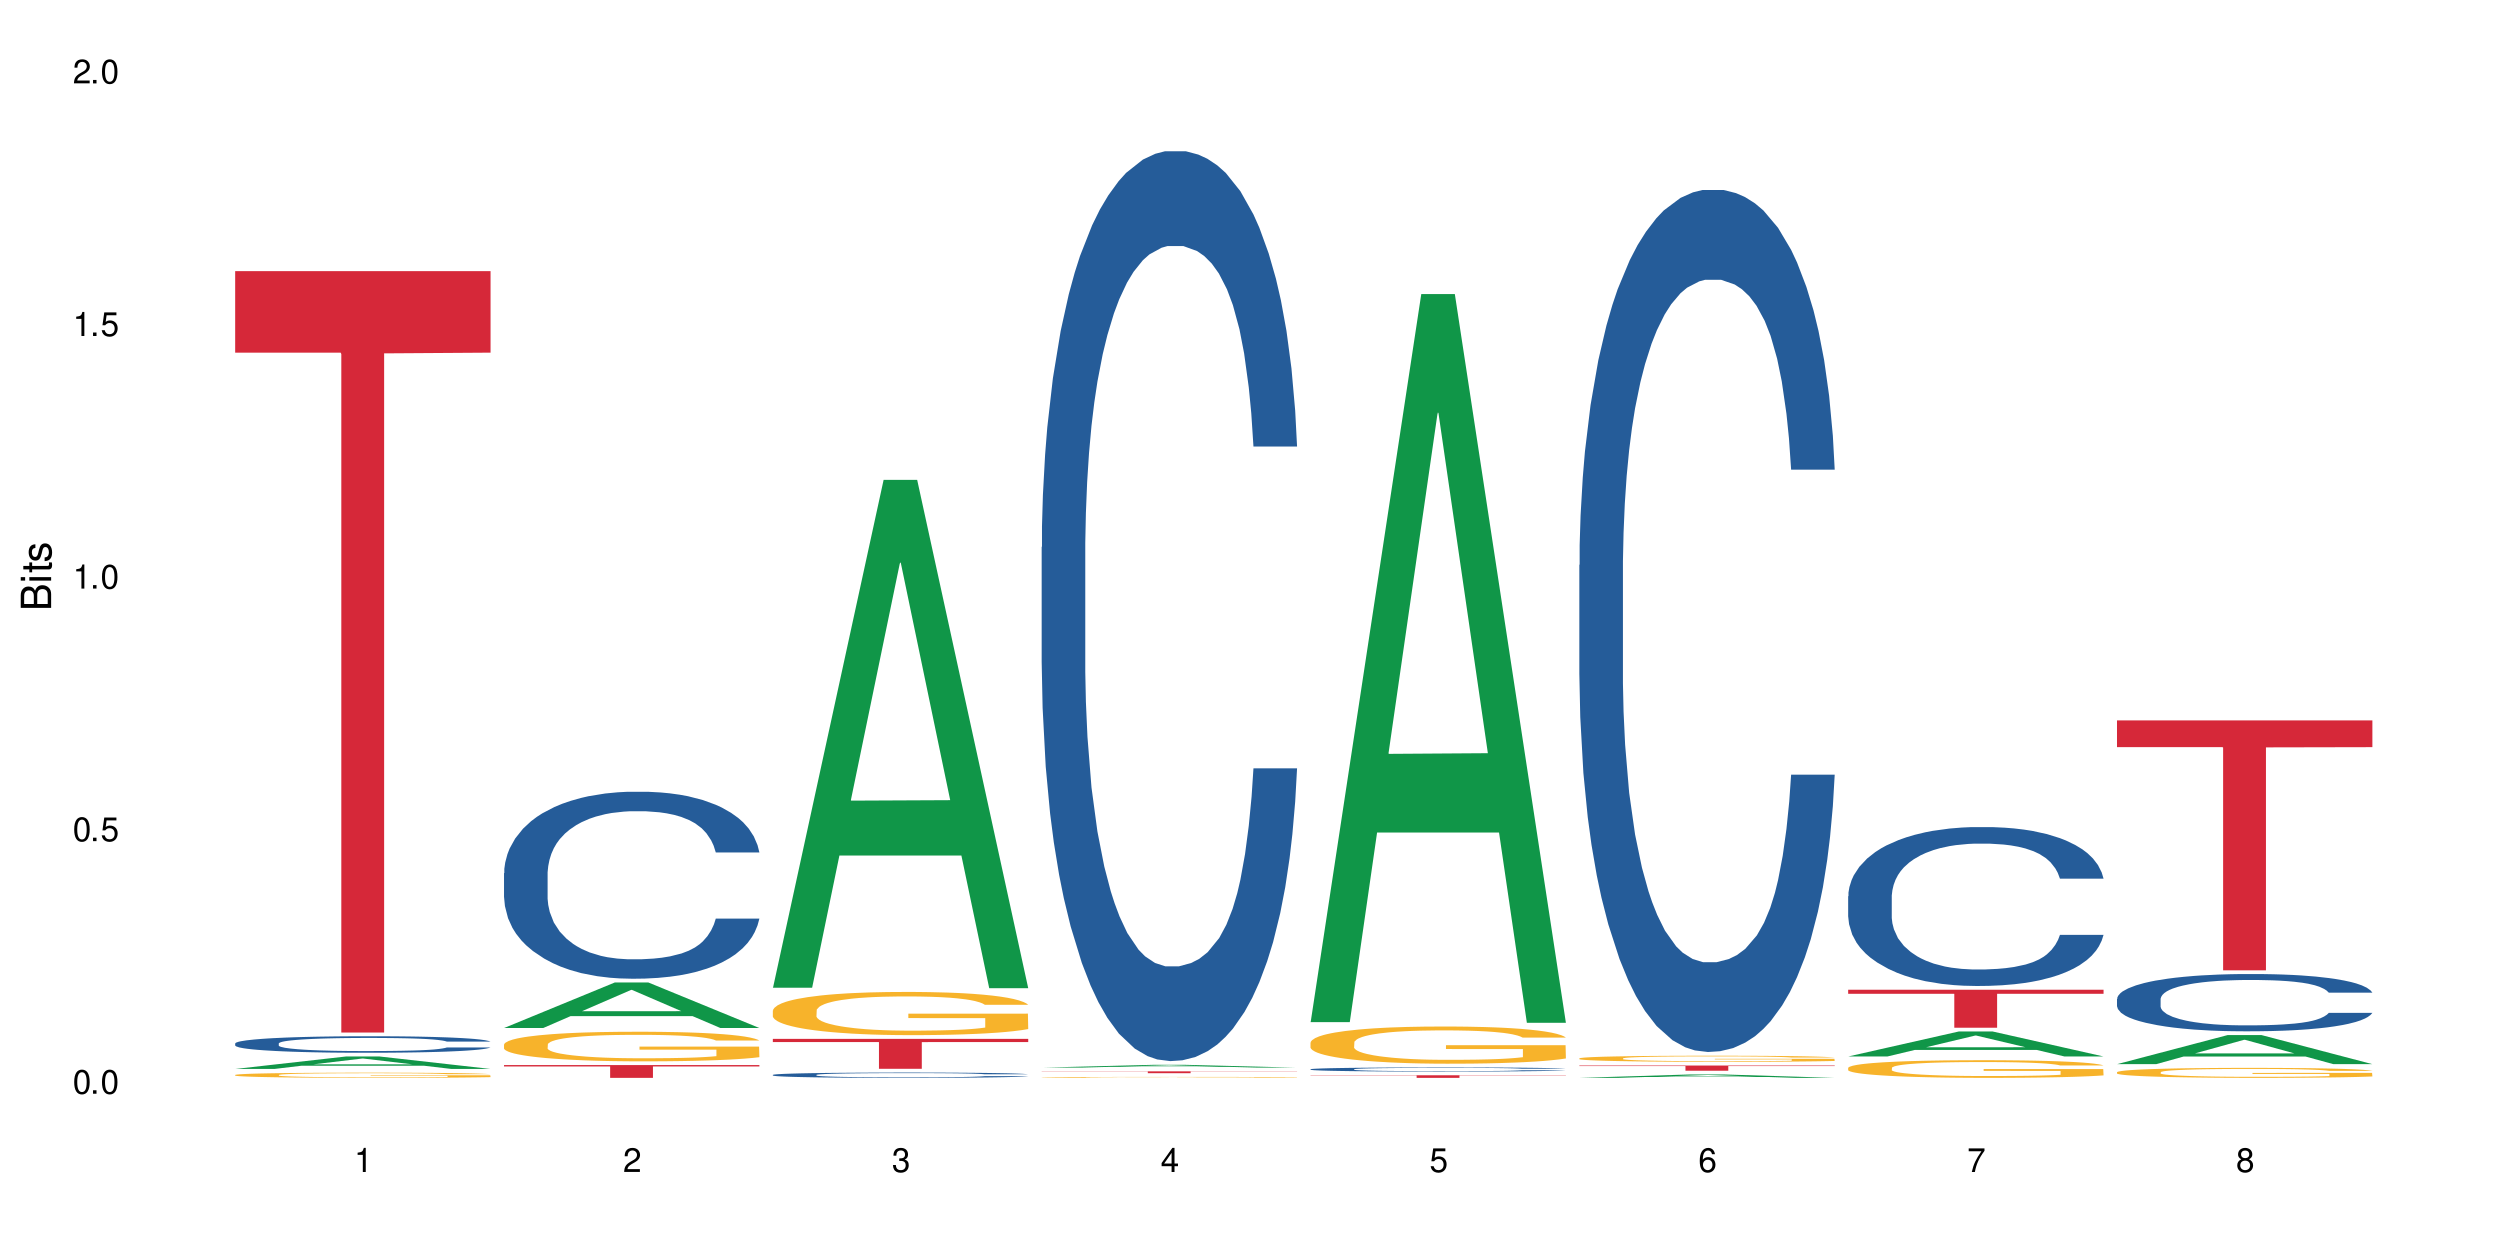 <?xml version="1.0" encoding="UTF-8"?>
<svg xmlns="http://www.w3.org/2000/svg" xmlns:xlink="http://www.w3.org/1999/xlink" width="720" height="360" viewBox="0 0 720 360">
<defs>
<g>
<g id="glyph-0-0">
</g>
<g id="glyph-0-1">
<path d="M 2.641 -6.938 C 2 -6.938 1.422 -6.656 1.078 -6.172 C 0.641 -5.562 0.406 -4.641 0.406 -3.359 C 0.406 -1.016 1.188 0.219 2.641 0.219 C 4.078 0.219 4.859 -1.016 4.859 -3.297 C 4.859 -4.641 4.656 -5.547 4.203 -6.172 C 3.844 -6.656 3.281 -6.938 2.641 -6.938 Z M 2.641 -6.188 C 3.547 -6.188 4 -5.25 4 -3.375 C 4 -1.406 3.562 -0.484 2.625 -0.484 C 1.734 -0.484 1.281 -1.438 1.281 -3.344 C 1.281 -5.25 1.734 -6.188 2.641 -6.188 Z M 2.641 -6.188 "/>
</g>
<g id="glyph-0-2">
<path d="M 1.828 -1 L 0.828 -1 L 0.828 0 L 1.828 0 Z M 1.828 -1 "/>
</g>
<g id="glyph-0-3">
<path d="M 4.562 -6.797 L 1.062 -6.797 L 0.547 -3.094 L 1.328 -3.094 C 1.719 -3.562 2.047 -3.734 2.578 -3.734 C 3.484 -3.734 4.062 -3.109 4.062 -2.094 C 4.062 -1.125 3.484 -0.531 2.578 -0.531 C 1.828 -0.531 1.375 -0.906 1.188 -1.672 L 0.328 -1.672 C 0.453 -1.109 0.547 -0.844 0.75 -0.594 C 1.125 -0.078 1.828 0.219 2.594 0.219 C 3.969 0.219 4.922 -0.781 4.922 -2.219 C 4.922 -3.562 4.031 -4.484 2.719 -4.484 C 2.25 -4.484 1.859 -4.359 1.469 -4.062 L 1.734 -5.969 L 4.562 -5.969 Z M 4.562 -6.797 "/>
</g>
<g id="glyph-0-4">
<path d="M 2.484 -4.938 L 2.484 0 L 3.328 0 L 3.328 -6.938 L 2.766 -6.938 C 2.469 -5.875 2.281 -5.734 0.984 -5.562 L 0.984 -4.938 Z M 2.484 -4.938 "/>
</g>
<g id="glyph-0-5">
<path d="M 4.859 -0.828 L 1.281 -0.828 C 1.359 -1.406 1.672 -1.781 2.5 -2.281 L 3.469 -2.828 C 4.406 -3.344 4.906 -4.062 4.906 -4.906 C 4.906 -5.484 4.672 -6.031 4.266 -6.406 C 3.859 -6.766 3.375 -6.938 2.719 -6.938 C 1.859 -6.938 1.219 -6.625 0.844 -6.031 C 0.609 -5.672 0.5 -5.234 0.484 -4.531 L 1.328 -4.531 C 1.359 -5.016 1.406 -5.281 1.531 -5.516 C 1.75 -5.938 2.188 -6.203 2.703 -6.203 C 3.469 -6.203 4.031 -5.641 4.031 -4.891 C 4.031 -4.344 3.719 -3.859 3.125 -3.516 L 2.234 -3 C 0.812 -2.172 0.406 -1.531 0.328 -0.016 L 4.859 -0.016 Z M 4.859 -0.828 "/>
</g>
<g id="glyph-0-6">
<path d="M 2.125 -3.188 L 2.578 -3.188 C 3.5 -3.188 3.984 -2.766 3.984 -1.922 C 3.984 -1.062 3.469 -0.531 2.594 -0.531 C 1.656 -0.531 1.203 -1 1.156 -2.016 L 0.312 -2.016 C 0.344 -1.453 0.438 -1.094 0.609 -0.781 C 0.953 -0.109 1.625 0.219 2.547 0.219 C 3.953 0.219 4.859 -0.625 4.859 -1.938 C 4.859 -2.828 4.516 -3.297 3.703 -3.594 C 4.344 -3.844 4.656 -4.328 4.656 -5.031 C 4.656 -6.219 3.875 -6.938 2.578 -6.938 C 1.203 -6.938 0.484 -6.172 0.453 -4.703 L 1.297 -4.703 C 1.312 -5.125 1.344 -5.359 1.453 -5.578 C 1.641 -5.969 2.062 -6.203 2.594 -6.203 C 3.344 -6.203 3.797 -5.75 3.797 -5 C 3.797 -4.516 3.609 -4.219 3.25 -4.047 C 3.016 -3.953 2.703 -3.922 2.125 -3.906 Z M 2.125 -3.188 "/>
</g>
<g id="glyph-0-7">
<path d="M 3.141 -1.672 L 3.141 0 L 3.984 0 L 3.984 -1.672 L 4.984 -1.672 L 4.984 -2.438 L 3.984 -2.438 L 3.984 -6.938 L 3.359 -6.938 L 0.266 -2.578 L 0.266 -1.672 Z M 3.141 -2.438 L 1 -2.438 L 3.141 -5.5 Z M 3.141 -2.438 "/>
</g>
<g id="glyph-0-8">
<path d="M 4.781 -5.125 C 4.609 -6.266 3.891 -6.938 2.844 -6.938 C 2.094 -6.938 1.422 -6.578 1.031 -5.953 C 0.594 -5.266 0.406 -4.422 0.406 -3.172 C 0.406 -2 0.578 -1.25 0.984 -0.641 C 1.359 -0.078 1.953 0.219 2.703 0.219 C 3.984 0.219 4.922 -0.75 4.922 -2.094 C 4.922 -3.375 4.062 -4.281 2.844 -4.281 C 2.172 -4.281 1.641 -4.031 1.281 -3.516 C 1.281 -5.234 1.828 -6.188 2.797 -6.188 C 3.391 -6.188 3.797 -5.797 3.938 -5.125 Z M 2.734 -3.531 C 3.547 -3.531 4.062 -2.953 4.062 -2.031 C 4.062 -1.156 3.484 -0.531 2.703 -0.531 C 1.922 -0.531 1.328 -1.188 1.328 -2.078 C 1.328 -2.938 1.906 -3.531 2.734 -3.531 Z M 2.734 -3.531 "/>
</g>
<g id="glyph-0-9">
<path d="M 4.984 -6.797 L 0.438 -6.797 L 0.438 -5.969 L 4.109 -5.969 C 2.5 -3.656 1.828 -2.234 1.328 0 L 2.219 0 C 2.594 -2.172 3.453 -4.047 4.984 -6.094 Z M 4.984 -6.797 "/>
</g>
<g id="glyph-0-10">
<path d="M 3.75 -3.656 C 4.469 -4.094 4.688 -4.438 4.688 -5.078 C 4.688 -6.172 3.844 -6.938 2.641 -6.938 C 1.438 -6.938 0.594 -6.172 0.594 -5.094 C 0.594 -4.438 0.812 -4.094 1.516 -3.656 C 0.734 -3.266 0.359 -2.703 0.359 -1.922 C 0.359 -0.656 1.281 0.219 2.641 0.219 C 3.984 0.219 4.922 -0.656 4.922 -1.922 C 4.922 -2.703 4.531 -3.266 3.75 -3.656 Z M 2.641 -6.188 C 3.359 -6.188 3.812 -5.75 3.812 -5.062 C 3.812 -4.406 3.344 -3.984 2.641 -3.984 C 1.922 -3.984 1.453 -4.406 1.453 -5.078 C 1.453 -5.75 1.922 -6.188 2.641 -6.188 Z M 2.641 -3.266 C 3.484 -3.266 4.062 -2.719 4.062 -1.906 C 4.062 -1.078 3.484 -0.531 2.625 -0.531 C 1.797 -0.531 1.219 -1.094 1.219 -1.906 C 1.219 -2.719 1.781 -3.266 2.641 -3.266 Z M 2.641 -3.266 "/>
</g>
<g id="glyph-1-0">
</g>
<g id="glyph-1-1">
<path d="M 0 -0.953 L 0 -4.891 C 0 -5.719 -0.234 -6.344 -0.734 -6.797 C -1.188 -7.234 -1.812 -7.469 -2.5 -7.469 C -3.547 -7.469 -4.188 -7 -4.625 -5.875 C -4.984 -6.688 -5.625 -7.094 -6.531 -7.094 C -7.172 -7.094 -7.734 -6.859 -8.141 -6.391 C -8.562 -5.922 -8.75 -5.344 -8.75 -4.5 L -8.75 -0.953 Z M -4.984 -2.062 L -7.766 -2.062 L -7.766 -4.219 C -7.766 -4.844 -7.688 -5.203 -7.453 -5.5 C -7.219 -5.812 -6.859 -5.969 -6.375 -5.969 C -5.891 -5.969 -5.531 -5.812 -5.297 -5.5 C -5.062 -5.203 -4.984 -4.844 -4.984 -4.219 Z M -0.984 -2.062 L -4 -2.062 L -4 -4.781 C -4 -5.766 -3.438 -6.359 -2.484 -6.359 C -1.547 -6.359 -0.984 -5.766 -0.984 -4.781 Z M -0.984 -2.062 "/>
</g>
<g id="glyph-1-2">
<path d="M -6.281 -1.797 L -6.281 -0.797 L 0 -0.797 L 0 -1.797 Z M -8.75 -1.797 L -8.75 -0.797 L -7.484 -0.797 L -7.484 -1.797 Z M -8.75 -1.797 "/>
</g>
<g id="glyph-1-3">
<path d="M -6.281 -3.047 L -6.281 -2.016 L -8.016 -2.016 L -8.016 -1.016 L -6.281 -1.016 L -6.281 -0.172 L -5.469 -0.172 L -5.469 -1.016 L -0.719 -1.016 C -0.078 -1.016 0.281 -1.453 0.281 -2.234 C 0.281 -2.5 0.25 -2.719 0.188 -3.047 L -0.641 -3.047 C -0.609 -2.906 -0.594 -2.766 -0.594 -2.562 C -0.594 -2.141 -0.719 -2.016 -1.156 -2.016 L -5.469 -2.016 L -5.469 -3.047 Z M -6.281 -3.047 "/>
</g>
<g id="glyph-1-4">
<path d="M -4.531 -5.25 C -5.766 -5.25 -6.469 -4.422 -6.469 -2.969 C -6.469 -1.516 -5.719 -0.562 -4.547 -0.562 C -3.562 -0.562 -3.094 -1.062 -2.734 -2.562 L -2.516 -3.484 C -2.344 -4.188 -2.094 -4.469 -1.641 -4.469 C -1.047 -4.469 -0.641 -3.875 -0.641 -3 C -0.641 -2.453 -0.797 -2 -1.062 -1.75 C -1.25 -1.594 -1.422 -1.531 -1.875 -1.469 L -1.875 -0.406 C -0.422 -0.453 0.281 -1.266 0.281 -2.922 C 0.281 -4.5 -0.5 -5.516 -1.719 -5.516 C -2.656 -5.516 -3.172 -4.984 -3.469 -3.734 L -3.703 -2.766 C -3.891 -1.953 -4.156 -1.609 -4.594 -1.609 C -5.188 -1.609 -5.547 -2.125 -5.547 -2.938 C -5.547 -3.75 -5.203 -4.172 -4.531 -4.203 Z M -4.531 -5.25 "/>
</g>
</g>
</defs>
<rect x="-72" y="-36" width="864" height="432" fill="rgb(100%, 100%, 100%)" fill-opacity="1"/>
<path fill-rule="nonzero" fill="rgb(6.275%, 58.824%, 28.235%)" fill-opacity="1" d="M 67.73 307.855 L 67.809 307.852 L 99.637 304.27 L 109.301 304.27 L 141.281 307.859 L 130.047 307.859 L 122.031 306.922 L 86.906 306.922 L 79.047 307.855 L 67.73 307.855 L 90.285 306.535 L 118.809 306.531 L 104.586 304.855 L 104.43 304.852 L 104.27 304.863 L 90.207 306.531 L 90.285 306.535 Z M 67.73 307.855 "/>
<path fill-rule="nonzero" fill="rgb(14.51%, 36.078%, 60%)" fill-opacity="1" d="M 67.73 300.508 L 67.82 300.504 L 67.82 300.398 L 68.09 300.234 L 68.719 300.027 L 69.344 299.883 L 70.961 299.625 L 73.203 299.379 L 75.535 299.188 L 77.238 299.074 L 78.766 298.988 L 82.262 298.824 L 84.504 298.742 L 86.926 298.668 L 89.887 298.594 L 92.039 298.551 L 96.883 298.48 L 100.469 298.453 L 103.25 298.438 L 109.262 298.438 L 112.848 298.457 L 115.449 298.477 L 118.32 298.512 L 120.742 298.551 L 124.957 298.648 L 128.727 298.77 L 130.43 298.84 L 133.121 298.973 L 135.184 299.105 L 136.617 299.219 L 138.234 299.379 L 139.668 299.574 L 140.746 299.797 L 141.281 299.984 L 128.727 299.984 L 128.098 299.809 L 127.379 299.672 L 126.035 299.496 L 124.688 299.371 L 122.805 299.242 L 121.102 299.16 L 118.77 299.078 L 116.707 299.027 L 114.555 298.988 L 112.488 298.961 L 108.543 298.934 L 103.969 298.934 L 102.266 298.941 L 98.766 298.977 L 96.883 299.008 L 94.191 299.07 L 92.309 299.125 L 90.066 299.211 L 88.539 299.285 L 86.656 299.398 L 85.312 299.5 L 83.785 299.645 L 82.891 299.754 L 82.082 299.875 L 81.363 300.016 L 80.828 300.168 L 80.469 300.332 L 80.289 300.488 L 80.289 301.16 L 80.469 301.316 L 80.918 301.5 L 82.082 301.766 L 83.785 301.996 L 85.762 302.18 L 87.645 302.309 L 88.719 302.371 L 90.156 302.441 L 92.398 302.527 L 95.629 302.613 L 97.512 302.648 L 100.383 302.684 L 103.34 302.699 L 107.289 302.699 L 110.785 302.684 L 113.117 302.66 L 115.539 302.625 L 118.859 302.551 L 120.922 302.484 L 122.715 302.398 L 124.062 302.316 L 124.957 302.25 L 126.305 302.113 L 127.379 301.965 L 128.188 301.812 L 128.727 301.664 L 141.281 301.664 L 140.746 301.84 L 139.938 302.008 L 139.129 302.137 L 137.875 302.289 L 136.441 302.422 L 134.375 302.574 L 132.672 302.676 L 130.43 302.781 L 128.367 302.867 L 126.125 302.941 L 122.805 303.027 L 120.652 303.07 L 118.32 303.109 L 115.539 303.145 L 112.043 303.176 L 108.273 303.191 L 104.777 303.195 L 101.008 303.188 L 98.227 303.172 L 94.551 303.133 L 89.977 303.051 L 86.656 302.969 L 84.055 302.887 L 81.812 302.801 L 79.301 302.684 L 76.074 302.492 L 74.098 302.344 L 72.754 302.223 L 71.23 302.051 L 70.152 301.898 L 68.898 301.656 L 68 301.348 L 67.73 301.109 Z M 67.73 300.508 "/>
<path fill-rule="nonzero" fill="rgb(96.863%, 70.196%, 16.863%)" fill-opacity="1" d="M 67.73 309.57 L 67.82 309.57 L 67.82 309.543 L 68.18 309.48 L 69.078 309.395 L 70.242 309.328 L 71.5 309.273 L 72.305 309.242 L 73.652 309.203 L 74.816 309.172 L 77.777 309.113 L 81.543 309.055 L 83.609 309.031 L 85.941 309.008 L 89.258 308.98 L 90.785 308.973 L 95.449 308.949 L 100.738 308.934 L 106.57 308.93 L 109.262 308.934 L 112.938 308.938 L 117.961 308.953 L 120.832 308.969 L 123.074 308.98 L 125.406 309 L 128.277 309.027 L 130.969 309.059 L 133.121 309.09 L 135.273 309.133 L 137.066 309.176 L 138.594 309.223 L 139.938 309.281 L 140.746 309.328 L 141.281 309.375 L 128.816 309.375 L 128.098 309.328 L 127.289 309.293 L 125.945 309.246 L 124.598 309.215 L 123.254 309.188 L 120.742 309.152 L 118.59 309.129 L 115.898 309.113 L 113.297 309.098 L 110.336 309.09 L 103.789 309.09 L 99.484 309.098 L 96.973 309.109 L 95.18 309.121 L 92.668 309.141 L 91.141 309.156 L 90.246 309.168 L 87.555 309.211 L 85.762 309.246 L 84.773 309.273 L 83.52 309.316 L 82.621 309.352 L 81.633 309.406 L 81.098 309.445 L 80.379 309.539 L 80.289 309.785 L 80.559 309.836 L 81.098 309.895 L 81.812 309.941 L 82.891 309.992 L 83.965 310.035 L 85.852 310.086 L 87.465 310.121 L 88.719 310.145 L 91.141 310.184 L 92.129 310.195 L 94.461 310.219 L 96.883 310.238 L 99.844 310.254 L 102.086 310.262 L 105.672 310.27 L 110.246 310.27 L 115.629 310.262 L 119.039 310.25 L 121.371 310.238 L 122.895 310.23 L 124.777 310.215 L 126.125 310.199 L 127.379 310.188 L 128.906 310.164 L 128.906 309.836 L 106.75 309.836 L 106.75 309.684 L 141.195 309.68 L 141.281 310.215 L 139.398 310.25 L 137.066 310.285 L 134.824 310.312 L 132.492 310.336 L 129.176 310.363 L 126.484 310.379 L 122.355 310.398 L 118.59 310.41 L 114.645 310.418 L 111.145 310.422 L 107.02 310.426 L 103.34 310.422 L 99.395 310.414 L 96.254 310.402 L 93.383 310.391 L 90.516 310.371 L 86.926 310.344 L 84.594 310.32 L 79.75 310.258 L 77.598 310.219 L 76.164 310.191 L 74.727 310.16 L 73.203 310.117 L 71.766 310.07 L 70.691 310.027 L 69.703 309.98 L 68.988 309.938 L 68.27 309.875 L 67.91 309.824 L 67.73 309.785 Z M 67.73 309.57 "/>
<path fill-rule="nonzero" fill="rgb(83.922%, 15.686%, 22.353%)" fill-opacity="1" d="M 67.73 78.09 L 141.281 78.09 L 141.281 101.562 L 110.629 101.77 L 110.629 297.367 L 98.297 297.367 L 98.297 101.973 L 98.117 101.562 L 67.73 101.562 Z M 67.73 78.09 "/>
<path fill-rule="nonzero" fill="rgb(6.275%, 58.824%, 28.235%)" fill-opacity="1" d="M 145.156 296.059 L 145.234 296.043 L 177.059 282.953 L 186.723 282.953 L 218.707 296.07 L 207.469 296.07 L 199.453 292.645 L 164.328 292.645 L 156.469 296.059 L 145.156 296.059 L 167.707 291.23 L 196.23 291.215 L 182.008 285.094 L 181.852 285.082 L 181.695 285.121 L 167.629 291.215 L 167.707 291.23 Z M 145.156 296.059 "/>
<path fill-rule="nonzero" fill="rgb(14.51%, 36.078%, 60%)" fill-opacity="1" d="M 145.156 251.465 L 145.242 251.414 L 145.242 250.234 L 145.512 248.363 L 146.141 246 L 146.77 244.375 L 148.383 241.473 L 150.625 238.668 L 152.957 236.5 L 154.664 235.223 L 156.188 234.238 L 159.684 232.414 L 161.93 231.48 L 164.352 230.645 L 167.309 229.809 L 169.461 229.316 L 174.305 228.527 L 177.895 228.184 L 180.676 228.035 L 186.684 228.035 L 190.273 228.23 L 192.875 228.477 L 195.742 228.871 L 198.164 229.316 L 202.383 230.398 L 206.148 231.777 L 207.852 232.562 L 210.543 234.09 L 212.605 235.566 L 214.043 236.844 L 215.656 238.668 L 217.094 240.883 L 218.168 243.391 L 218.707 245.508 L 206.148 245.508 L 205.52 243.539 L 204.805 242.012 L 203.457 239.996 L 202.113 238.566 L 200.23 237.141 L 198.523 236.207 L 196.191 235.27 L 194.129 234.68 L 191.977 234.238 L 189.914 233.941 L 185.969 233.645 L 181.391 233.645 L 179.688 233.746 L 176.191 234.137 L 174.305 234.484 L 171.613 235.172 L 169.73 235.812 L 167.488 236.797 L 165.965 237.633 L 164.082 238.914 L 162.734 240.043 L 161.211 241.668 L 160.312 242.898 L 159.508 244.277 L 158.789 245.902 L 158.25 247.625 L 157.891 249.445 L 157.711 251.219 L 157.711 258.848 L 157.891 260.617 L 158.34 262.684 L 159.508 265.688 L 161.211 268.297 L 163.184 270.363 L 165.066 271.84 L 166.145 272.527 L 167.578 273.316 L 169.82 274.301 L 173.051 275.285 L 174.934 275.68 L 177.805 276.074 L 180.766 276.27 L 184.711 276.27 L 188.211 276.074 L 190.543 275.828 L 192.965 275.434 L 196.281 274.598 L 198.344 273.809 L 200.141 272.875 L 201.484 271.938 L 202.383 271.152 L 203.727 269.625 L 204.805 267.953 L 205.609 266.23 L 206.148 264.555 L 218.707 264.555 L 218.168 266.523 L 217.359 268.445 L 216.555 269.871 L 215.297 271.594 L 213.863 273.121 L 211.801 274.844 L 210.094 275.973 L 207.852 277.203 L 205.789 278.141 L 203.547 278.977 L 200.23 279.961 L 198.074 280.453 L 195.742 280.895 L 192.965 281.289 L 189.465 281.633 L 185.699 281.832 L 182.199 281.879 L 178.434 281.781 L 175.652 281.586 L 171.973 281.141 L 167.398 280.258 L 164.082 279.32 L 161.48 278.387 L 159.238 277.402 L 156.727 276.074 L 153.496 273.906 L 151.523 272.234 L 150.176 270.855 L 148.652 268.938 L 147.574 267.215 L 146.32 264.457 L 145.422 260.961 L 145.156 258.254 Z M 145.156 251.465 "/>
<path fill-rule="nonzero" fill="rgb(96.863%, 70.196%, 16.863%)" fill-opacity="1" d="M 145.156 300.793 L 145.242 300.785 L 145.242 300.629 L 145.602 300.277 L 146.5 299.797 L 147.664 299.398 L 148.922 299.086 L 149.73 298.926 L 151.074 298.691 L 152.242 298.52 L 155.199 298.168 L 158.969 297.84 L 161.031 297.703 L 163.363 297.57 L 166.684 297.422 L 168.207 297.367 L 172.871 297.242 L 178.164 297.164 L 183.992 297.141 L 186.684 297.148 L 190.363 297.18 L 195.387 297.266 L 198.254 297.344 L 200.496 297.422 L 202.828 297.523 L 205.699 297.68 L 208.391 297.863 L 210.543 298.051 L 212.695 298.285 L 214.492 298.535 L 216.016 298.809 L 217.359 299.133 L 218.168 299.406 L 218.707 299.68 L 206.238 299.68 L 205.52 299.406 L 204.715 299.195 L 203.367 298.941 L 202.023 298.754 L 200.676 298.605 L 198.164 298.402 L 196.012 298.277 L 193.32 298.168 L 190.723 298.098 L 187.762 298.051 L 185.969 298.035 L 181.211 298.035 L 176.906 298.09 L 174.395 298.152 L 172.602 298.215 L 170.09 298.332 L 168.566 298.426 L 167.668 298.488 L 164.977 298.73 L 163.184 298.949 L 162.195 299.094 L 160.941 299.328 L 160.043 299.539 L 159.059 299.852 L 158.52 300.086 L 157.801 300.613 L 157.711 302.016 L 157.98 302.312 L 158.52 302.629 L 159.238 302.91 L 160.312 303.207 L 161.391 303.434 L 163.273 303.734 L 164.887 303.938 L 166.145 304.07 L 168.566 304.281 L 169.551 304.352 L 171.883 304.492 L 174.305 304.602 L 177.266 304.695 L 179.508 304.742 L 183.098 304.781 L 187.672 304.781 L 193.055 304.734 L 196.461 304.672 L 198.793 304.609 L 200.32 304.555 L 202.203 304.469 L 203.547 304.391 L 204.805 304.305 L 206.328 304.172 L 206.328 302.312 L 184.172 302.305 L 184.172 301.43 L 218.617 301.422 L 218.707 304.469 L 216.824 304.68 L 214.492 304.879 L 212.25 305.035 L 209.918 305.168 L 206.598 305.316 L 203.906 305.41 L 199.781 305.52 L 196.012 305.59 L 192.066 305.637 L 188.566 305.66 L 184.441 305.668 L 180.766 305.652 L 176.816 305.605 L 173.68 305.543 L 170.809 305.465 L 167.938 305.363 L 164.352 305.199 L 162.016 305.066 L 159.594 304.902 L 157.172 304.711 L 155.02 304.5 L 153.586 304.336 L 152.152 304.148 L 150.625 303.914 L 149.191 303.652 L 148.113 303.41 L 147.129 303.137 L 146.41 302.879 L 145.691 302.527 L 145.332 302.25 L 145.156 302.008 Z M 145.156 300.793 "/>
<path fill-rule="nonzero" fill="rgb(83.922%, 15.686%, 22.353%)" fill-opacity="1" d="M 145.156 306.738 L 218.707 306.738 L 218.707 307.133 L 188.051 307.137 L 188.051 310.426 L 175.719 310.426 L 175.719 307.141 L 175.539 307.133 L 145.156 307.133 Z M 145.156 306.738 "/>
<path fill-rule="nonzero" fill="rgb(6.275%, 58.824%, 28.235%)" fill-opacity="1" d="M 222.578 284.469 L 222.656 284.332 L 254.48 138.211 L 264.148 138.211 L 296.129 284.605 L 284.895 284.605 L 276.879 246.391 L 241.75 246.391 L 233.895 284.469 L 222.578 284.469 L 245.129 230.582 L 273.656 230.445 L 259.434 162.129 L 259.273 161.992 L 259.117 162.402 L 245.051 230.445 L 245.129 230.582 Z M 222.578 284.469 "/>
<path fill-rule="nonzero" fill="rgb(14.51%, 36.078%, 60%)" fill-opacity="1" d="M 222.578 309.562 L 222.668 309.559 L 222.668 309.527 L 222.938 309.473 L 223.562 309.406 L 224.191 309.359 L 225.809 309.277 L 228.051 309.199 L 230.383 309.137 L 232.086 309.102 L 233.609 309.074 L 237.109 309.02 L 239.352 308.996 L 241.773 308.973 L 244.734 308.949 L 246.887 308.934 L 251.73 308.91 L 255.316 308.902 L 258.098 308.898 L 264.109 308.898 L 267.695 308.902 L 270.297 308.91 L 273.168 308.922 L 275.59 308.934 L 279.805 308.965 L 283.57 309.004 L 285.277 309.027 L 287.969 309.07 L 290.031 309.109 L 291.465 309.148 L 293.082 309.199 L 294.516 309.262 L 295.59 309.332 L 296.129 309.395 L 283.57 309.395 L 282.945 309.336 L 282.227 309.293 L 280.883 309.238 L 279.535 309.195 L 277.652 309.156 L 275.949 309.129 L 273.617 309.102 L 271.551 309.086 L 269.398 309.074 L 267.336 309.066 L 263.391 309.055 L 258.816 309.055 L 257.109 309.059 L 253.613 309.07 L 251.73 309.078 L 249.039 309.098 L 247.156 309.117 L 244.914 309.145 L 243.387 309.168 L 241.504 309.207 L 240.16 309.238 L 238.633 309.285 L 237.738 309.32 L 236.93 309.359 L 236.211 309.402 L 235.672 309.453 L 235.316 309.504 L 235.137 309.555 L 235.137 309.77 L 235.316 309.82 L 235.762 309.879 L 236.93 309.965 L 238.633 310.039 L 240.605 310.098 L 242.492 310.141 L 243.566 310.16 L 245.004 310.18 L 247.246 310.211 L 250.473 310.238 L 252.355 310.25 L 255.227 310.262 L 258.188 310.266 L 262.133 310.266 L 265.633 310.262 L 267.965 310.254 L 270.387 310.242 L 273.707 310.219 L 275.77 310.195 L 277.562 310.168 L 278.906 310.141 L 279.805 310.121 L 281.148 310.078 L 282.227 310.031 L 283.035 309.98 L 283.57 309.934 L 296.129 309.934 L 295.59 309.988 L 294.785 310.043 L 293.977 310.082 L 292.723 310.133 L 291.285 310.176 L 289.223 310.227 L 287.52 310.258 L 285.277 310.293 L 283.215 310.32 L 280.973 310.344 L 277.652 310.371 L 275.5 310.383 L 273.168 310.398 L 270.387 310.406 L 266.887 310.418 L 263.121 310.422 L 259.621 310.426 L 255.855 310.422 L 253.074 310.418 L 249.398 310.402 L 244.824 310.379 L 241.504 310.352 L 238.902 310.324 L 236.66 310.297 L 234.148 310.262 L 230.918 310.199 L 228.945 310.152 L 227.602 310.113 L 226.074 310.059 L 225 310.008 L 223.742 309.93 L 222.848 309.832 L 222.578 309.754 Z M 222.578 309.562 "/>
<path fill-rule="nonzero" fill="rgb(96.863%, 70.196%, 16.863%)" fill-opacity="1" d="M 222.578 291.008 L 222.668 290.996 L 222.668 290.77 L 223.027 290.258 L 223.922 289.551 L 225.09 288.973 L 226.344 288.52 L 227.152 288.281 L 228.496 287.938 L 229.664 287.688 L 232.625 287.176 L 236.391 286.699 L 238.453 286.496 L 240.785 286.301 L 244.105 286.086 L 245.629 286.008 L 250.293 285.824 L 255.586 285.711 L 261.418 285.676 L 264.109 285.688 L 267.785 285.734 L 272.809 285.859 L 275.68 285.973 L 277.922 286.086 L 280.254 286.234 L 283.125 286.461 L 285.816 286.734 L 287.969 287.008 L 290.121 287.348 L 291.914 287.711 L 293.438 288.109 L 294.785 288.586 L 295.59 288.984 L 296.129 289.383 L 283.66 289.383 L 282.945 288.984 L 282.137 288.676 L 280.793 288.301 L 279.445 288.027 L 278.102 287.812 L 275.59 287.52 L 273.438 287.336 L 270.746 287.176 L 268.145 287.074 L 265.184 287.008 L 263.391 286.984 L 258.637 286.984 L 254.332 287.062 L 251.82 287.152 L 250.023 287.246 L 247.512 287.414 L 245.988 287.551 L 245.094 287.645 L 242.402 287.996 L 240.605 288.312 L 239.621 288.531 L 238.363 288.871 L 237.469 289.176 L 236.48 289.633 L 235.941 289.973 L 235.227 290.746 L 235.137 292.793 L 235.406 293.223 L 235.941 293.688 L 236.66 294.098 L 237.738 294.531 L 238.812 294.859 L 240.695 295.305 L 242.312 295.598 L 243.566 295.793 L 245.988 296.098 L 246.977 296.199 L 249.309 296.406 L 251.73 296.562 L 254.691 296.699 L 256.934 296.77 L 260.52 296.824 L 265.094 296.824 L 270.477 296.758 L 273.887 296.668 L 276.219 296.574 L 277.742 296.496 L 279.625 296.371 L 280.973 296.258 L 282.227 296.133 L 283.75 295.938 L 283.75 293.223 L 261.598 293.211 L 261.598 291.938 L 296.039 291.926 L 296.129 296.371 L 294.246 296.68 L 291.914 296.973 L 289.672 297.199 L 287.34 297.395 L 284.02 297.609 L 281.328 297.746 L 277.203 297.906 L 273.438 298.008 L 269.488 298.074 L 265.992 298.109 L 261.867 298.121 L 258.188 298.098 L 254.242 298.031 L 251.102 297.941 L 248.23 297.824 L 245.359 297.68 L 241.773 297.438 L 239.441 297.246 L 237.02 297.008 L 234.598 296.723 L 232.445 296.418 L 231.008 296.18 L 229.574 295.906 L 228.051 295.562 L 226.613 295.18 L 225.539 294.824 L 224.551 294.426 L 223.832 294.051 L 223.117 293.543 L 222.758 293.133 L 222.578 292.781 Z M 222.578 291.008 "/>
<path fill-rule="nonzero" fill="rgb(83.922%, 15.686%, 22.353%)" fill-opacity="1" d="M 222.578 299.191 L 296.129 299.191 L 296.129 300.117 L 265.477 300.125 L 265.477 307.824 L 253.141 307.824 L 253.141 300.133 L 252.965 300.117 L 222.578 300.117 Z M 222.578 299.191 "/>
<path fill-rule="nonzero" fill="rgb(6.275%, 58.824%, 28.235%)" fill-opacity="1" d="M 300 307.477 L 300.078 307.477 L 331.906 306.672 L 341.57 306.672 L 373.555 307.477 L 362.316 307.477 L 354.301 307.266 L 319.176 307.266 L 311.316 307.477 L 300 307.477 L 322.555 307.18 L 351.078 307.18 L 336.855 306.805 L 336.543 306.805 L 322.477 307.18 L 322.555 307.18 Z M 300 307.477 "/>
<path fill-rule="nonzero" fill="rgb(14.51%, 36.078%, 60%)" fill-opacity="1" d="M 300 157.578 L 300.09 157.336 L 300.09 151.59 L 300.359 142.488 L 300.988 130.988 L 301.617 123.086 L 303.23 108.953 L 305.473 95.301 L 307.805 84.762 L 309.508 78.535 L 311.035 73.742 L 314.531 64.879 L 316.773 60.328 L 319.195 56.258 L 322.156 52.188 L 324.309 49.789 L 329.152 45.957 L 332.742 44.281 L 335.52 43.562 L 341.531 43.562 L 345.117 44.52 L 347.719 45.719 L 350.59 47.637 L 353.012 49.789 L 357.227 55.059 L 360.996 61.766 L 362.699 65.598 L 365.391 73.023 L 367.453 80.211 L 368.891 86.438 L 370.504 95.301 L 371.938 106.078 L 373.016 118.293 L 373.555 128.594 L 360.996 128.594 L 360.367 119.012 L 359.648 111.586 L 358.305 101.766 L 356.961 94.82 L 355.074 87.875 L 353.371 83.324 L 351.039 78.773 L 348.977 75.898 L 346.824 73.742 L 344.762 72.305 L 340.812 70.867 L 336.238 70.867 L 334.535 71.348 L 331.035 73.266 L 329.152 74.941 L 326.461 78.293 L 324.578 81.406 L 322.336 86.199 L 320.812 90.27 L 318.926 96.496 L 317.582 102.008 L 316.059 109.91 L 315.16 115.898 L 314.352 122.605 L 313.637 130.512 L 313.098 138.895 L 312.738 147.754 L 312.559 156.379 L 312.559 193.504 L 312.738 202.129 L 313.188 212.188 L 314.352 226.797 L 316.059 239.492 L 318.031 249.555 L 319.914 256.738 L 320.992 260.094 L 322.426 263.926 L 324.668 268.715 L 327.898 273.504 L 329.781 275.422 L 332.652 277.34 L 335.609 278.297 L 339.559 278.297 L 343.055 277.34 L 345.387 276.141 L 347.809 274.223 L 351.129 270.152 L 353.191 266.32 L 354.984 261.77 L 356.332 257.219 L 357.227 253.387 L 358.574 245.961 L 359.648 237.816 L 360.457 229.434 L 360.996 221.289 L 373.555 221.289 L 373.016 230.871 L 372.207 240.211 L 371.402 247.156 L 370.145 255.543 L 368.711 262.965 L 366.645 271.352 L 364.941 276.859 L 362.699 282.848 L 360.637 287.398 L 358.395 291.469 L 355.074 296.262 L 352.922 298.656 L 350.59 300.812 L 347.809 302.727 L 344.312 304.402 L 340.543 305.363 L 337.047 305.602 L 333.277 305.121 L 330.5 304.164 L 326.82 302.008 L 322.246 297.699 L 318.926 293.148 L 316.324 288.594 L 314.082 283.805 L 311.57 277.34 L 308.344 266.801 L 306.371 258.656 L 305.023 251.949 L 303.5 242.605 L 302.422 234.223 L 301.168 220.809 L 300.27 203.805 L 300 190.629 Z M 300 157.578 "/>
<path fill-rule="nonzero" fill="rgb(96.863%, 70.196%, 16.863%)" fill-opacity="1" d="M 300 310.27 L 300.09 310.27 L 300.09 310.266 L 300.449 310.254 L 301.348 310.238 L 302.512 310.227 L 303.77 310.219 L 304.574 310.211 L 305.922 310.207 L 307.086 310.199 L 310.047 310.188 L 313.816 310.18 L 315.879 310.176 L 318.211 310.172 L 321.527 310.164 L 323.055 310.164 L 327.719 310.16 L 333.012 310.156 L 345.207 310.156 L 350.23 310.16 L 353.102 310.164 L 355.344 310.164 L 357.676 310.168 L 360.547 310.172 L 363.238 310.18 L 365.391 310.184 L 367.543 310.191 L 369.336 310.199 L 370.863 310.211 L 372.207 310.219 L 373.016 310.227 L 373.555 310.238 L 361.086 310.238 L 360.367 310.227 L 359.559 310.223 L 356.871 310.207 L 355.523 310.203 L 353.012 310.195 L 350.859 310.191 L 348.168 310.188 L 345.566 310.188 L 342.609 310.184 L 336.059 310.184 L 331.754 310.188 L 329.242 310.188 L 327.449 310.191 L 324.938 310.195 L 323.414 310.195 L 322.516 310.199 L 319.824 310.207 L 318.031 310.215 L 317.043 310.219 L 315.789 310.227 L 314.891 310.23 L 313.902 310.242 L 313.367 310.25 L 312.648 310.266 L 312.559 310.309 L 312.828 310.32 L 313.367 310.328 L 314.082 310.34 L 315.16 310.348 L 316.234 310.355 L 318.121 310.363 L 319.734 310.371 L 320.992 310.375 L 323.414 310.383 L 324.398 310.383 L 326.73 310.387 L 329.152 310.391 L 332.113 310.395 L 334.355 310.395 L 337.941 310.398 L 342.52 310.398 L 347.898 310.395 L 351.309 310.395 L 353.641 310.391 L 355.164 310.391 L 357.047 310.387 L 358.395 310.383 L 359.648 310.383 L 361.176 310.379 L 361.176 310.32 L 339.02 310.32 L 339.02 310.293 L 373.465 310.293 L 373.555 310.387 L 371.668 310.395 L 369.336 310.398 L 367.094 310.406 L 364.762 310.41 L 361.445 310.414 L 358.754 310.418 L 354.629 310.422 L 346.914 310.422 L 343.414 310.426 L 335.609 310.426 L 331.664 310.422 L 328.523 310.422 L 325.656 310.418 L 322.785 310.414 L 319.195 310.41 L 316.863 310.406 L 314.441 310.402 L 312.02 310.395 L 309.867 310.387 L 308.434 310.383 L 306.996 310.375 L 305.473 310.371 L 304.039 310.359 L 302.961 310.355 L 301.973 310.344 L 301.258 310.336 L 300.539 310.324 L 300.18 310.316 L 300 310.309 Z M 300 310.27 "/>
<path fill-rule="nonzero" fill="rgb(83.922%, 15.686%, 22.353%)" fill-opacity="1" d="M 300 308.551 L 373.555 308.551 L 373.555 308.605 L 342.898 308.605 L 342.898 309.086 L 330.566 309.086 L 330.566 308.609 L 330.387 308.605 L 300 308.605 Z M 300 308.551 "/>
<path fill-rule="nonzero" fill="rgb(6.275%, 58.824%, 28.235%)" fill-opacity="1" d="M 377.426 294.367 L 377.504 294.168 L 409.328 84.684 L 418.992 84.684 L 450.977 294.562 L 439.738 294.562 L 431.723 239.777 L 396.598 239.777 L 388.738 294.367 L 377.426 294.367 L 399.977 217.113 L 428.504 216.918 L 414.277 118.973 L 414.121 118.777 L 413.965 119.367 L 399.898 216.918 L 399.977 217.113 Z M 377.426 294.367 "/>
<path fill-rule="nonzero" fill="rgb(14.51%, 36.078%, 60%)" fill-opacity="1" d="M 377.426 307.938 L 377.516 307.938 L 377.516 307.91 L 377.781 307.867 L 378.41 307.816 L 379.039 307.781 L 380.652 307.715 L 382.895 307.652 L 385.227 307.605 L 386.934 307.578 L 388.457 307.555 L 391.957 307.516 L 394.199 307.496 L 396.621 307.477 L 399.578 307.457 L 401.734 307.445 L 406.574 307.43 L 410.164 307.422 L 412.945 307.418 L 418.953 307.418 L 422.543 307.422 L 425.145 307.426 L 428.016 307.438 L 430.438 307.445 L 434.652 307.469 L 438.418 307.5 L 440.125 307.52 L 442.812 307.551 L 444.879 307.586 L 446.312 307.613 L 447.926 307.652 L 449.363 307.703 L 450.438 307.758 L 450.977 307.805 L 438.418 307.805 L 437.789 307.762 L 437.074 307.727 L 435.727 307.684 L 434.383 307.652 L 432.5 307.621 L 430.793 307.598 L 428.461 307.578 L 426.398 307.566 L 424.246 307.555 L 422.184 307.547 L 418.238 307.543 L 411.957 307.543 L 408.461 307.555 L 406.574 307.562 L 403.887 307.574 L 402 307.59 L 399.758 307.613 L 398.234 307.629 L 396.352 307.66 L 395.004 307.684 L 393.48 307.719 L 392.582 307.746 L 391.777 307.777 L 391.059 307.812 L 390.52 307.852 L 390.16 307.895 L 389.98 307.934 L 389.98 308.102 L 390.16 308.141 L 390.609 308.188 L 391.777 308.254 L 393.48 308.312 L 395.453 308.355 L 397.336 308.391 L 398.414 308.406 L 399.848 308.422 L 402.09 308.445 L 405.32 308.465 L 407.203 308.473 L 410.074 308.484 L 413.035 308.488 L 416.98 308.488 L 420.48 308.484 L 422.812 308.477 L 425.234 308.469 L 428.551 308.449 L 430.613 308.434 L 432.41 308.414 L 433.754 308.391 L 434.652 308.375 L 435.996 308.34 L 437.074 308.305 L 437.879 308.266 L 438.418 308.227 L 450.977 308.227 L 450.438 308.27 L 449.633 308.312 L 448.824 308.344 L 447.566 308.383 L 446.133 308.418 L 444.07 308.457 L 442.367 308.48 L 440.125 308.508 L 438.059 308.527 L 435.816 308.547 L 432.5 308.57 L 430.348 308.582 L 428.016 308.59 L 425.234 308.598 L 421.734 308.605 L 417.969 308.609 L 414.469 308.613 L 410.703 308.609 L 407.922 308.605 L 404.242 308.594 L 399.668 308.574 L 396.352 308.555 L 393.75 308.535 L 391.508 308.512 L 388.996 308.484 L 385.766 308.434 L 383.793 308.398 L 382.449 308.367 L 380.922 308.324 L 379.848 308.285 L 378.59 308.227 L 377.695 308.148 L 377.426 308.09 Z M 377.426 307.938 "/>
<path fill-rule="nonzero" fill="rgb(96.863%, 70.196%, 16.863%)" fill-opacity="1" d="M 377.426 300.223 L 377.516 300.215 L 377.516 300.016 L 377.871 299.578 L 378.77 298.973 L 379.938 298.473 L 381.191 298.082 L 382 297.875 L 383.344 297.582 L 384.512 297.367 L 387.469 296.926 L 391.238 296.516 L 393.301 296.34 L 395.633 296.172 L 398.953 295.988 L 400.477 295.918 L 405.141 295.762 L 410.434 295.664 L 416.262 295.637 L 418.953 295.645 L 422.633 295.684 L 427.656 295.793 L 430.527 295.891 L 432.77 295.988 L 435.102 296.113 L 437.969 296.309 L 440.66 296.547 L 442.812 296.781 L 444.969 297.074 L 446.762 297.387 L 448.285 297.73 L 449.633 298.141 L 450.438 298.48 L 450.977 298.824 L 438.508 298.824 L 437.789 298.48 L 436.984 298.219 L 435.637 297.895 L 434.293 297.66 L 432.949 297.473 L 430.438 297.219 L 428.281 297.062 L 425.594 296.926 L 422.992 296.84 L 420.031 296.781 L 418.238 296.762 L 413.484 296.762 L 409.176 296.828 L 406.664 296.906 L 404.871 296.984 L 402.359 297.133 L 400.836 297.25 L 399.938 297.328 L 397.246 297.629 L 395.453 297.906 L 394.469 298.09 L 393.211 298.383 L 392.312 298.648 L 391.328 299.039 L 390.789 299.332 L 390.07 299.996 L 389.98 301.758 L 390.25 302.129 L 390.789 302.531 L 391.508 302.883 L 392.582 303.254 L 393.66 303.539 L 395.543 303.922 L 397.156 304.176 L 398.414 304.34 L 400.836 304.605 L 401.82 304.691 L 404.156 304.867 L 406.574 305.008 L 409.535 305.125 L 411.777 305.184 L 415.367 305.23 L 419.941 305.23 L 425.324 305.172 L 428.73 305.094 L 431.062 305.016 L 432.59 304.949 L 434.473 304.84 L 435.816 304.742 L 437.074 304.633 L 438.598 304.469 L 438.598 302.129 L 416.441 302.121 L 416.441 301.023 L 450.887 301.016 L 450.977 304.84 L 449.094 305.105 L 446.762 305.359 L 444.52 305.555 L 442.188 305.719 L 438.867 305.906 L 436.176 306.023 L 432.051 306.16 L 428.281 306.25 L 424.336 306.309 L 420.84 306.336 L 416.711 306.348 L 413.035 306.328 L 409.086 306.27 L 405.949 306.191 L 403.078 306.09 L 400.207 305.965 L 396.621 305.758 L 394.289 305.594 L 391.867 305.387 L 389.445 305.145 L 387.293 304.879 L 385.855 304.672 L 384.422 304.438 L 382.895 304.145 L 381.461 303.812 L 380.383 303.508 L 379.398 303.168 L 378.68 302.844 L 377.961 302.402 L 377.605 302.051 L 377.426 301.75 Z M 377.426 300.223 "/>
<path fill-rule="nonzero" fill="rgb(83.922%, 15.686%, 22.353%)" fill-opacity="1" d="M 377.426 309.684 L 450.977 309.684 L 450.977 309.762 L 420.324 309.762 L 420.324 310.426 L 407.988 310.426 L 407.988 309.766 L 407.809 309.762 L 377.426 309.762 Z M 377.426 309.684 "/>
<path fill-rule="nonzero" fill="rgb(6.275%, 58.824%, 28.235%)" fill-opacity="1" d="M 454.848 310.422 L 454.926 310.422 L 486.75 309.441 L 496.418 309.441 L 528.398 310.426 L 517.164 310.426 L 509.148 310.168 L 474.023 310.168 L 466.164 310.422 L 454.848 310.422 L 477.402 310.062 L 505.926 310.062 L 491.703 309.602 L 491.547 309.602 L 491.387 309.605 L 477.32 310.062 L 477.402 310.062 Z M 454.848 310.422 "/>
<path fill-rule="nonzero" fill="rgb(14.51%, 36.078%, 60%)" fill-opacity="1" d="M 454.848 162.73 L 454.938 162.504 L 454.938 157.059 L 455.207 148.434 L 455.836 137.543 L 456.461 130.051 L 458.078 116.664 L 460.32 103.727 L 462.652 93.742 L 464.355 87.844 L 465.879 83.305 L 469.379 74.906 L 471.621 70.594 L 474.043 66.738 L 477.004 62.879 L 479.156 60.609 L 484 56.98 L 487.586 55.391 L 490.367 54.711 L 496.379 54.711 L 499.965 55.617 L 502.566 56.75 L 505.438 58.566 L 507.859 60.609 L 512.074 65.602 L 515.844 71.957 L 517.547 75.586 L 520.238 82.621 L 522.301 89.43 L 523.734 95.332 L 525.352 103.727 L 526.785 113.941 L 527.863 125.512 L 528.398 135.273 L 515.844 135.273 L 515.215 126.195 L 514.496 119.16 L 513.152 109.855 L 511.805 103.273 L 509.922 96.691 L 508.219 92.379 L 505.887 88.07 L 503.824 85.348 L 501.672 83.305 L 499.605 81.941 L 495.66 80.578 L 491.086 80.578 L 489.383 81.035 L 485.883 82.848 L 484 84.438 L 481.309 87.613 L 479.426 90.566 L 477.184 95.105 L 475.656 98.961 L 473.773 104.863 L 472.43 110.082 L 470.902 117.57 L 470.008 123.242 L 469.199 129.598 L 468.48 137.086 L 467.945 145.031 L 467.586 153.426 L 467.406 161.598 L 467.406 196.773 L 467.586 204.941 L 468.035 214.473 L 469.199 228.316 L 470.902 240.344 L 472.879 249.875 L 474.762 256.684 L 475.836 259.859 L 477.273 263.492 L 479.516 268.031 L 482.742 272.566 L 484.629 274.383 L 487.496 276.199 L 490.457 277.105 L 494.406 277.105 L 497.902 276.199 L 500.234 275.066 L 502.656 273.25 L 505.977 269.391 L 508.039 265.762 L 509.832 261.449 L 511.18 257.137 L 512.074 253.504 L 513.422 246.469 L 514.496 238.754 L 515.305 230.812 L 515.844 223.098 L 528.398 223.098 L 527.863 232.172 L 527.055 241.023 L 526.246 247.605 L 524.992 255.547 L 523.555 262.582 L 521.492 270.527 L 519.789 275.746 L 517.547 281.418 L 515.484 285.73 L 513.242 289.59 L 509.922 294.129 L 507.77 296.398 L 505.438 298.438 L 502.656 300.254 L 499.16 301.844 L 495.391 302.75 L 491.895 302.977 L 488.125 302.523 L 485.344 301.617 L 481.668 299.574 L 477.094 295.488 L 473.773 291.176 L 471.172 286.867 L 468.93 282.328 L 466.418 276.199 L 463.191 266.215 L 461.215 258.5 L 459.871 252.145 L 458.348 243.293 L 457.27 235.352 L 456.016 222.641 L 455.117 206.531 L 454.848 194.047 Z M 454.848 162.73 "/>
<path fill-rule="nonzero" fill="rgb(96.863%, 70.196%, 16.863%)" fill-opacity="1" d="M 454.848 304.801 L 454.938 304.797 L 454.938 304.766 L 455.297 304.695 L 456.191 304.594 L 457.359 304.516 L 458.613 304.449 L 459.422 304.418 L 460.77 304.367 L 461.934 304.332 L 464.895 304.262 L 468.66 304.195 L 470.723 304.164 L 473.055 304.137 L 476.375 304.105 L 477.898 304.098 L 482.562 304.07 L 487.855 304.055 L 493.688 304.051 L 496.379 304.051 L 500.055 304.059 L 505.078 304.074 L 507.949 304.09 L 510.191 304.105 L 512.523 304.129 L 515.395 304.16 L 518.086 304.199 L 520.238 304.238 L 522.391 304.285 L 524.184 304.336 L 525.711 304.391 L 527.055 304.461 L 527.863 304.516 L 528.398 304.57 L 515.934 304.57 L 515.215 304.516 L 514.406 304.473 L 513.062 304.418 L 511.715 304.383 L 510.371 304.352 L 507.859 304.309 L 505.707 304.285 L 503.016 304.262 L 500.414 304.246 L 497.453 304.238 L 495.66 304.234 L 490.906 304.234 L 486.602 304.246 L 484.09 304.258 L 482.297 304.27 L 479.785 304.293 L 478.258 304.312 L 477.363 304.328 L 474.672 304.375 L 472.879 304.422 L 471.891 304.453 L 470.633 304.5 L 469.738 304.543 L 468.75 304.605 L 468.211 304.656 L 467.496 304.762 L 467.406 305.051 L 467.676 305.113 L 468.211 305.18 L 468.93 305.234 L 470.008 305.297 L 471.082 305.344 L 472.965 305.406 L 474.582 305.445 L 475.836 305.473 L 478.258 305.516 L 479.246 305.531 L 481.578 305.562 L 484 305.582 L 486.961 305.602 L 489.203 305.613 L 492.789 305.621 L 497.363 305.621 L 502.746 305.609 L 506.156 305.598 L 508.488 305.586 L 510.012 305.574 L 511.895 305.555 L 513.242 305.539 L 514.496 305.523 L 516.023 305.496 L 516.023 305.113 L 493.867 305.109 L 493.867 304.93 L 528.309 304.93 L 528.398 305.555 L 526.516 305.598 L 524.184 305.641 L 521.941 305.672 L 519.609 305.699 L 516.289 305.73 L 513.602 305.75 L 509.473 305.773 L 505.707 305.785 L 501.758 305.797 L 498.262 305.801 L 490.457 305.801 L 486.512 305.789 L 483.371 305.777 L 480.5 305.762 L 477.633 305.738 L 474.043 305.707 L 471.711 305.68 L 469.289 305.645 L 466.867 305.605 L 464.715 305.562 L 463.281 305.527 L 461.844 305.492 L 460.32 305.441 L 458.883 305.387 L 457.809 305.34 L 456.82 305.281 L 456.102 305.23 L 455.387 305.156 L 455.027 305.102 L 454.848 305.051 Z M 454.848 304.801 "/>
<path fill-rule="nonzero" fill="rgb(83.922%, 15.686%, 22.353%)" fill-opacity="1" d="M 454.848 306.875 L 528.398 306.875 L 528.398 307.035 L 497.746 307.035 L 497.746 308.371 L 485.414 308.371 L 485.414 307.039 L 485.234 307.035 L 454.848 307.035 Z M 454.848 306.875 "/>
<path fill-rule="nonzero" fill="rgb(6.275%, 58.824%, 28.235%)" fill-opacity="1" d="M 532.27 304.262 L 532.352 304.254 L 564.176 297.059 L 573.84 297.059 L 605.824 304.27 L 594.586 304.27 L 586.57 302.387 L 551.445 302.387 L 543.586 304.262 L 532.27 304.262 L 554.824 301.609 L 583.348 301.602 L 569.125 298.234 L 568.969 298.23 L 568.812 298.25 L 554.746 301.602 L 554.824 301.609 Z M 532.27 304.262 "/>
<path fill-rule="nonzero" fill="rgb(14.51%, 36.078%, 60%)" fill-opacity="1" d="M 532.27 258.117 L 532.359 258.074 L 532.359 257.07 L 532.629 255.48 L 533.258 253.473 L 533.887 252.094 L 535.5 249.625 L 537.742 247.242 L 540.074 245.402 L 541.777 244.312 L 543.305 243.477 L 546.801 241.93 L 549.043 241.137 L 551.465 240.422 L 554.426 239.711 L 556.578 239.293 L 561.422 238.625 L 565.012 238.332 L 567.793 238.207 L 573.801 238.207 L 577.391 238.375 L 579.992 238.582 L 582.859 238.918 L 585.281 239.293 L 589.5 240.215 L 593.266 241.387 L 594.969 242.055 L 597.66 243.352 L 599.723 244.605 L 601.16 245.695 L 602.773 247.242 L 604.207 249.125 L 605.285 251.258 L 605.824 253.055 L 593.266 253.055 L 592.637 251.383 L 591.922 250.086 L 590.574 248.371 L 589.23 247.156 L 587.344 245.945 L 585.641 245.148 L 583.309 244.355 L 581.246 243.855 L 579.094 243.477 L 577.031 243.227 L 573.082 242.977 L 568.508 242.977 L 566.805 243.059 L 563.305 243.395 L 561.422 243.688 L 558.73 244.273 L 556.848 244.816 L 554.605 245.652 L 553.082 246.363 L 551.199 247.449 L 549.852 248.414 L 548.328 249.793 L 547.43 250.84 L 546.621 252.012 L 545.906 253.391 L 545.367 254.855 L 545.008 256.402 L 544.828 257.906 L 544.828 264.391 L 545.008 265.898 L 545.457 267.652 L 546.621 270.207 L 548.328 272.422 L 550.301 274.18 L 552.184 275.434 L 553.262 276.02 L 554.695 276.688 L 556.938 277.527 L 560.168 278.363 L 562.051 278.695 L 564.922 279.031 L 567.883 279.199 L 571.828 279.199 L 575.324 279.031 L 577.656 278.82 L 580.078 278.488 L 583.398 277.777 L 585.461 277.105 L 587.254 276.312 L 588.602 275.52 L 589.5 274.848 L 590.844 273.551 L 591.922 272.129 L 592.727 270.664 L 593.266 269.242 L 605.824 269.242 L 605.285 270.918 L 604.477 272.547 L 603.672 273.762 L 602.414 275.227 L 600.98 276.523 L 598.918 277.984 L 597.211 278.949 L 594.969 279.992 L 592.906 280.789 L 590.664 281.5 L 587.344 282.336 L 585.191 282.754 L 582.859 283.129 L 580.078 283.465 L 576.582 283.758 L 572.816 283.926 L 569.316 283.969 L 565.551 283.883 L 562.77 283.715 L 559.09 283.34 L 554.516 282.586 L 551.199 281.793 L 548.598 280.996 L 546.355 280.16 L 543.844 279.031 L 540.613 277.191 L 538.641 275.77 L 537.293 274.598 L 535.77 272.965 L 534.691 271.504 L 533.438 269.16 L 532.539 266.191 L 532.27 263.891 Z M 532.27 258.117 "/>
<path fill-rule="nonzero" fill="rgb(96.863%, 70.196%, 16.863%)" fill-opacity="1" d="M 532.27 307.52 L 532.359 307.512 L 532.359 307.422 L 532.719 307.211 L 533.617 306.922 L 534.781 306.688 L 536.039 306.5 L 536.844 306.402 L 538.191 306.266 L 539.355 306.16 L 542.316 305.953 L 546.086 305.758 L 548.148 305.676 L 550.48 305.594 L 553.797 305.508 L 555.324 305.477 L 559.988 305.398 L 565.281 305.355 L 571.109 305.34 L 573.801 305.344 L 577.48 305.363 L 582.5 305.414 L 585.371 305.461 L 587.613 305.508 L 589.945 305.566 L 592.816 305.66 L 595.508 305.773 L 597.66 305.883 L 599.812 306.023 L 601.609 306.172 L 603.133 306.332 L 604.477 306.527 L 605.285 306.691 L 605.824 306.855 L 593.355 306.855 L 592.637 306.691 L 591.832 306.566 L 590.484 306.414 L 589.141 306.301 L 587.793 306.215 L 585.281 306.094 L 583.129 306.02 L 580.438 305.953 L 577.836 305.91 L 574.879 305.883 L 573.082 305.875 L 568.328 305.875 L 564.023 305.906 L 561.512 305.945 L 559.719 305.98 L 557.207 306.051 L 555.684 306.105 L 554.785 306.145 L 552.094 306.289 L 550.301 306.418 L 549.312 306.504 L 548.059 306.645 L 547.16 306.77 L 546.176 306.957 L 545.637 307.094 L 544.918 307.41 L 544.828 308.246 L 545.098 308.422 L 545.637 308.613 L 546.355 308.781 L 547.43 308.957 L 548.508 309.094 L 550.391 309.273 L 552.004 309.395 L 553.262 309.473 L 555.684 309.598 L 556.668 309.641 L 559 309.723 L 561.422 309.789 L 564.383 309.844 L 566.625 309.871 L 570.215 309.895 L 574.789 309.895 L 580.168 309.867 L 583.578 309.832 L 585.91 309.793 L 587.434 309.762 L 589.32 309.711 L 590.664 309.664 L 591.922 309.613 L 593.445 309.531 L 593.445 308.422 L 571.289 308.418 L 571.289 307.898 L 605.734 307.895 L 605.824 309.711 L 603.941 309.836 L 601.609 309.957 L 599.363 310.047 L 597.031 310.129 L 593.715 310.215 L 591.023 310.27 L 586.898 310.336 L 583.129 310.379 L 579.184 310.406 L 575.684 310.422 L 571.559 310.426 L 567.883 310.414 L 563.934 310.387 L 560.797 310.352 L 557.926 310.305 L 555.055 310.242 L 551.465 310.145 L 549.133 310.066 L 546.711 309.969 L 544.289 309.852 L 542.137 309.727 L 540.703 309.629 L 539.266 309.52 L 537.742 309.379 L 536.309 309.223 L 535.23 309.078 L 534.246 308.914 L 533.527 308.762 L 532.809 308.555 L 532.449 308.387 L 532.27 308.242 Z M 532.27 307.52 "/>
<path fill-rule="nonzero" fill="rgb(83.922%, 15.686%, 22.353%)" fill-opacity="1" d="M 532.27 285.039 L 605.824 285.039 L 605.824 286.211 L 575.168 286.223 L 575.168 295.988 L 562.836 295.988 L 562.836 286.23 L 562.656 286.211 L 532.27 286.211 Z M 532.27 285.039 "/>
<path fill-rule="nonzero" fill="rgb(6.275%, 58.824%, 28.235%)" fill-opacity="1" d="M 609.695 306.469 L 609.773 306.461 L 641.598 298.09 L 651.266 298.09 L 683.246 306.477 L 672.008 306.477 L 663.996 304.285 L 628.867 304.285 L 621.012 306.469 L 609.695 306.469 L 632.246 303.383 L 660.773 303.375 L 646.551 299.461 L 646.391 299.453 L 646.234 299.477 L 632.168 303.375 L 632.246 303.383 Z M 609.695 306.469 "/>
<path fill-rule="nonzero" fill="rgb(14.51%, 36.078%, 60%)" fill-opacity="1" d="M 609.695 287.703 L 609.785 287.688 L 609.785 287.328 L 610.055 286.754 L 610.68 286.031 L 611.309 285.531 L 612.922 284.645 L 615.164 283.785 L 617.5 283.121 L 619.203 282.73 L 620.727 282.426 L 624.227 281.871 L 626.469 281.582 L 628.891 281.328 L 631.852 281.07 L 634.004 280.922 L 638.848 280.68 L 642.434 280.574 L 645.215 280.527 L 651.223 280.527 L 654.812 280.59 L 657.414 280.664 L 660.285 280.785 L 662.707 280.922 L 666.922 281.25 L 670.688 281.676 L 672.395 281.914 L 675.086 282.383 L 677.148 282.836 L 678.582 283.227 L 680.195 283.785 L 681.633 284.461 L 682.707 285.23 L 683.246 285.879 L 670.688 285.879 L 670.062 285.277 L 669.344 284.809 L 667.996 284.191 L 666.652 283.754 L 664.77 283.316 L 663.066 283.031 L 660.734 282.746 L 658.668 282.562 L 656.516 282.426 L 654.453 282.336 L 650.508 282.246 L 645.934 282.246 L 644.227 282.277 L 640.73 282.398 L 638.848 282.504 L 636.156 282.715 L 634.273 282.91 L 632.027 283.211 L 630.504 283.469 L 628.621 283.859 L 627.273 284.207 L 625.75 284.703 L 624.852 285.082 L 624.047 285.504 L 623.328 286 L 622.789 286.527 L 622.43 287.086 L 622.254 287.629 L 622.254 289.965 L 622.43 290.508 L 622.879 291.141 L 624.047 292.059 L 625.75 292.859 L 627.723 293.492 L 629.605 293.945 L 630.684 294.156 L 632.117 294.395 L 634.363 294.699 L 637.59 295 L 639.473 295.121 L 642.344 295.242 L 645.305 295.301 L 649.25 295.301 L 652.75 295.242 L 655.082 295.164 L 657.504 295.043 L 660.82 294.789 L 662.887 294.547 L 664.68 294.262 L 666.023 293.973 L 666.922 293.734 L 668.266 293.266 L 669.344 292.754 L 670.152 292.227 L 670.688 291.715 L 683.246 291.715 L 682.707 292.316 L 681.902 292.902 L 681.094 293.34 L 679.84 293.867 L 678.402 294.336 L 676.34 294.863 L 674.637 295.211 L 672.395 295.586 L 670.332 295.875 L 668.086 296.129 L 664.77 296.43 L 662.617 296.582 L 660.285 296.719 L 657.504 296.84 L 654.004 296.945 L 650.238 297.004 L 646.738 297.02 L 642.973 296.988 L 640.191 296.93 L 636.516 296.793 L 631.941 296.523 L 628.621 296.234 L 626.02 295.949 L 623.777 295.648 L 621.266 295.242 L 618.035 294.578 L 616.062 294.066 L 614.719 293.641 L 613.191 293.055 L 612.117 292.527 L 610.859 291.684 L 609.965 290.613 L 609.695 289.785 Z M 609.695 287.703 "/>
<path fill-rule="nonzero" fill="rgb(96.863%, 70.196%, 16.863%)" fill-opacity="1" d="M 609.695 308.781 L 609.785 308.777 L 609.785 308.723 L 610.145 308.605 L 611.039 308.445 L 612.207 308.309 L 613.461 308.203 L 614.27 308.148 L 615.613 308.07 L 616.781 308.012 L 619.742 307.895 L 623.508 307.785 L 625.57 307.738 L 627.902 307.691 L 631.223 307.641 L 632.746 307.625 L 637.41 307.582 L 642.703 307.555 L 648.535 307.547 L 651.223 307.551 L 654.902 307.559 L 659.926 307.59 L 662.797 307.617 L 665.039 307.641 L 667.371 307.676 L 670.242 307.73 L 672.93 307.793 L 675.086 307.855 L 677.238 307.934 L 679.031 308.02 L 680.555 308.109 L 681.902 308.219 L 682.707 308.312 L 683.246 308.402 L 670.777 308.402 L 670.062 308.312 L 669.254 308.242 L 667.91 308.156 L 666.562 308.09 L 665.219 308.043 L 662.707 307.973 L 660.555 307.93 L 657.863 307.895 L 655.262 307.871 L 652.301 307.855 L 650.508 307.848 L 645.754 307.848 L 641.449 307.867 L 638.938 307.891 L 637.141 307.91 L 634.629 307.949 L 633.105 307.98 L 632.207 308.004 L 629.52 308.082 L 627.723 308.156 L 626.738 308.207 L 625.48 308.285 L 624.586 308.355 L 623.598 308.461 L 623.059 308.539 L 622.344 308.719 L 622.254 309.191 L 622.52 309.293 L 623.059 309.398 L 623.777 309.496 L 624.852 309.594 L 625.93 309.672 L 627.812 309.773 L 629.43 309.84 L 630.684 309.887 L 633.105 309.957 L 634.094 309.98 L 636.426 310.027 L 638.848 310.066 L 641.805 310.098 L 644.047 310.113 L 647.637 310.125 L 652.211 310.125 L 657.594 310.109 L 661 310.09 L 663.332 310.066 L 664.859 310.051 L 666.742 310.02 L 668.086 309.992 L 669.344 309.965 L 670.867 309.922 L 670.867 309.293 L 648.715 309.289 L 648.715 308.996 L 683.156 308.992 L 683.246 310.02 L 681.363 310.09 L 679.031 310.16 L 676.789 310.211 L 674.457 310.258 L 671.137 310.305 L 668.445 310.336 L 664.32 310.375 L 660.555 310.398 L 656.605 310.414 L 653.109 310.422 L 648.98 310.426 L 645.305 310.418 L 641.359 310.402 L 638.219 310.383 L 635.348 310.355 L 632.477 310.32 L 628.891 310.266 L 626.559 310.223 L 624.137 310.168 L 621.715 310.102 L 619.562 310.031 L 618.125 309.977 L 616.691 309.914 L 615.164 309.832 L 613.73 309.742 L 612.656 309.664 L 611.668 309.57 L 610.949 309.484 L 610.234 309.367 L 609.875 309.27 L 609.695 309.191 Z M 609.695 308.781 "/>
<path fill-rule="nonzero" fill="rgb(83.922%, 15.686%, 22.353%)" fill-opacity="1" d="M 609.695 207.473 L 683.246 207.473 L 683.246 215.18 L 652.594 215.246 L 652.594 279.457 L 640.258 279.457 L 640.258 215.312 L 640.082 215.18 L 609.695 215.18 Z M 609.695 207.473 "/>
<g fill="rgb(0%, 0%, 0%)" fill-opacity="1">
<use xlink:href="#glyph-0-1" x="20.965" y="314.993"/>
<use xlink:href="#glyph-0-2" x="25.965" y="314.993"/>
<use xlink:href="#glyph-0-1" x="28.965" y="314.993"/>
</g>
<g fill="rgb(0%, 0%, 0%)" fill-opacity="1">
<use xlink:href="#glyph-0-1" x="20.965" y="242.251"/>
<use xlink:href="#glyph-0-2" x="25.965" y="242.251"/>
<use xlink:href="#glyph-0-3" x="28.965" y="242.251"/>
</g>
<g fill="rgb(0%, 0%, 0%)" fill-opacity="1">
<use xlink:href="#glyph-0-4" x="20.965" y="169.509"/>
<use xlink:href="#glyph-0-2" x="25.965" y="169.509"/>
<use xlink:href="#glyph-0-1" x="28.965" y="169.509"/>
</g>
<g fill="rgb(0%, 0%, 0%)" fill-opacity="1">
<use xlink:href="#glyph-0-4" x="20.965" y="96.767"/>
<use xlink:href="#glyph-0-2" x="25.965" y="96.767"/>
<use xlink:href="#glyph-0-3" x="28.965" y="96.767"/>
</g>
<g fill="rgb(0%, 0%, 0%)" fill-opacity="1">
<use xlink:href="#glyph-0-5" x="20.965" y="24.024"/>
<use xlink:href="#glyph-0-2" x="25.965" y="24.024"/>
<use xlink:href="#glyph-0-1" x="28.965" y="24.024"/>
</g>
<g fill="rgb(0%, 0%, 0%)" fill-opacity="1">
<use xlink:href="#glyph-0-4" x="102.008" y="337.532"/>
</g>
<g fill="rgb(0%, 0%, 0%)" fill-opacity="1">
<use xlink:href="#glyph-0-5" x="179.43" y="337.532"/>
</g>
<g fill="rgb(0%, 0%, 0%)" fill-opacity="1">
<use xlink:href="#glyph-0-6" x="256.855" y="337.532"/>
</g>
<g fill="rgb(0%, 0%, 0%)" fill-opacity="1">
<use xlink:href="#glyph-0-7" x="334.277" y="337.532"/>
</g>
<g fill="rgb(0%, 0%, 0%)" fill-opacity="1">
<use xlink:href="#glyph-0-3" x="411.699" y="337.532"/>
</g>
<g fill="rgb(0%, 0%, 0%)" fill-opacity="1">
<use xlink:href="#glyph-0-8" x="489.125" y="337.532"/>
</g>
<g fill="rgb(0%, 0%, 0%)" fill-opacity="1">
<use xlink:href="#glyph-0-9" x="566.547" y="337.532"/>
</g>
<g fill="rgb(0%, 0%, 0%)" fill-opacity="1">
<use xlink:href="#glyph-0-10" x="643.969" y="337.532"/>
</g>
<g fill="rgb(0%, 0%, 0%)" fill-opacity="1">
<use xlink:href="#glyph-1-1" x="14.725" y="176.012"/>
<use xlink:href="#glyph-1-2" x="14.725" y="168.012"/>
<use xlink:href="#glyph-1-3" x="14.725" y="165.012"/>
<use xlink:href="#glyph-1-4" x="14.725" y="162.012"/>
</g>
</svg>
